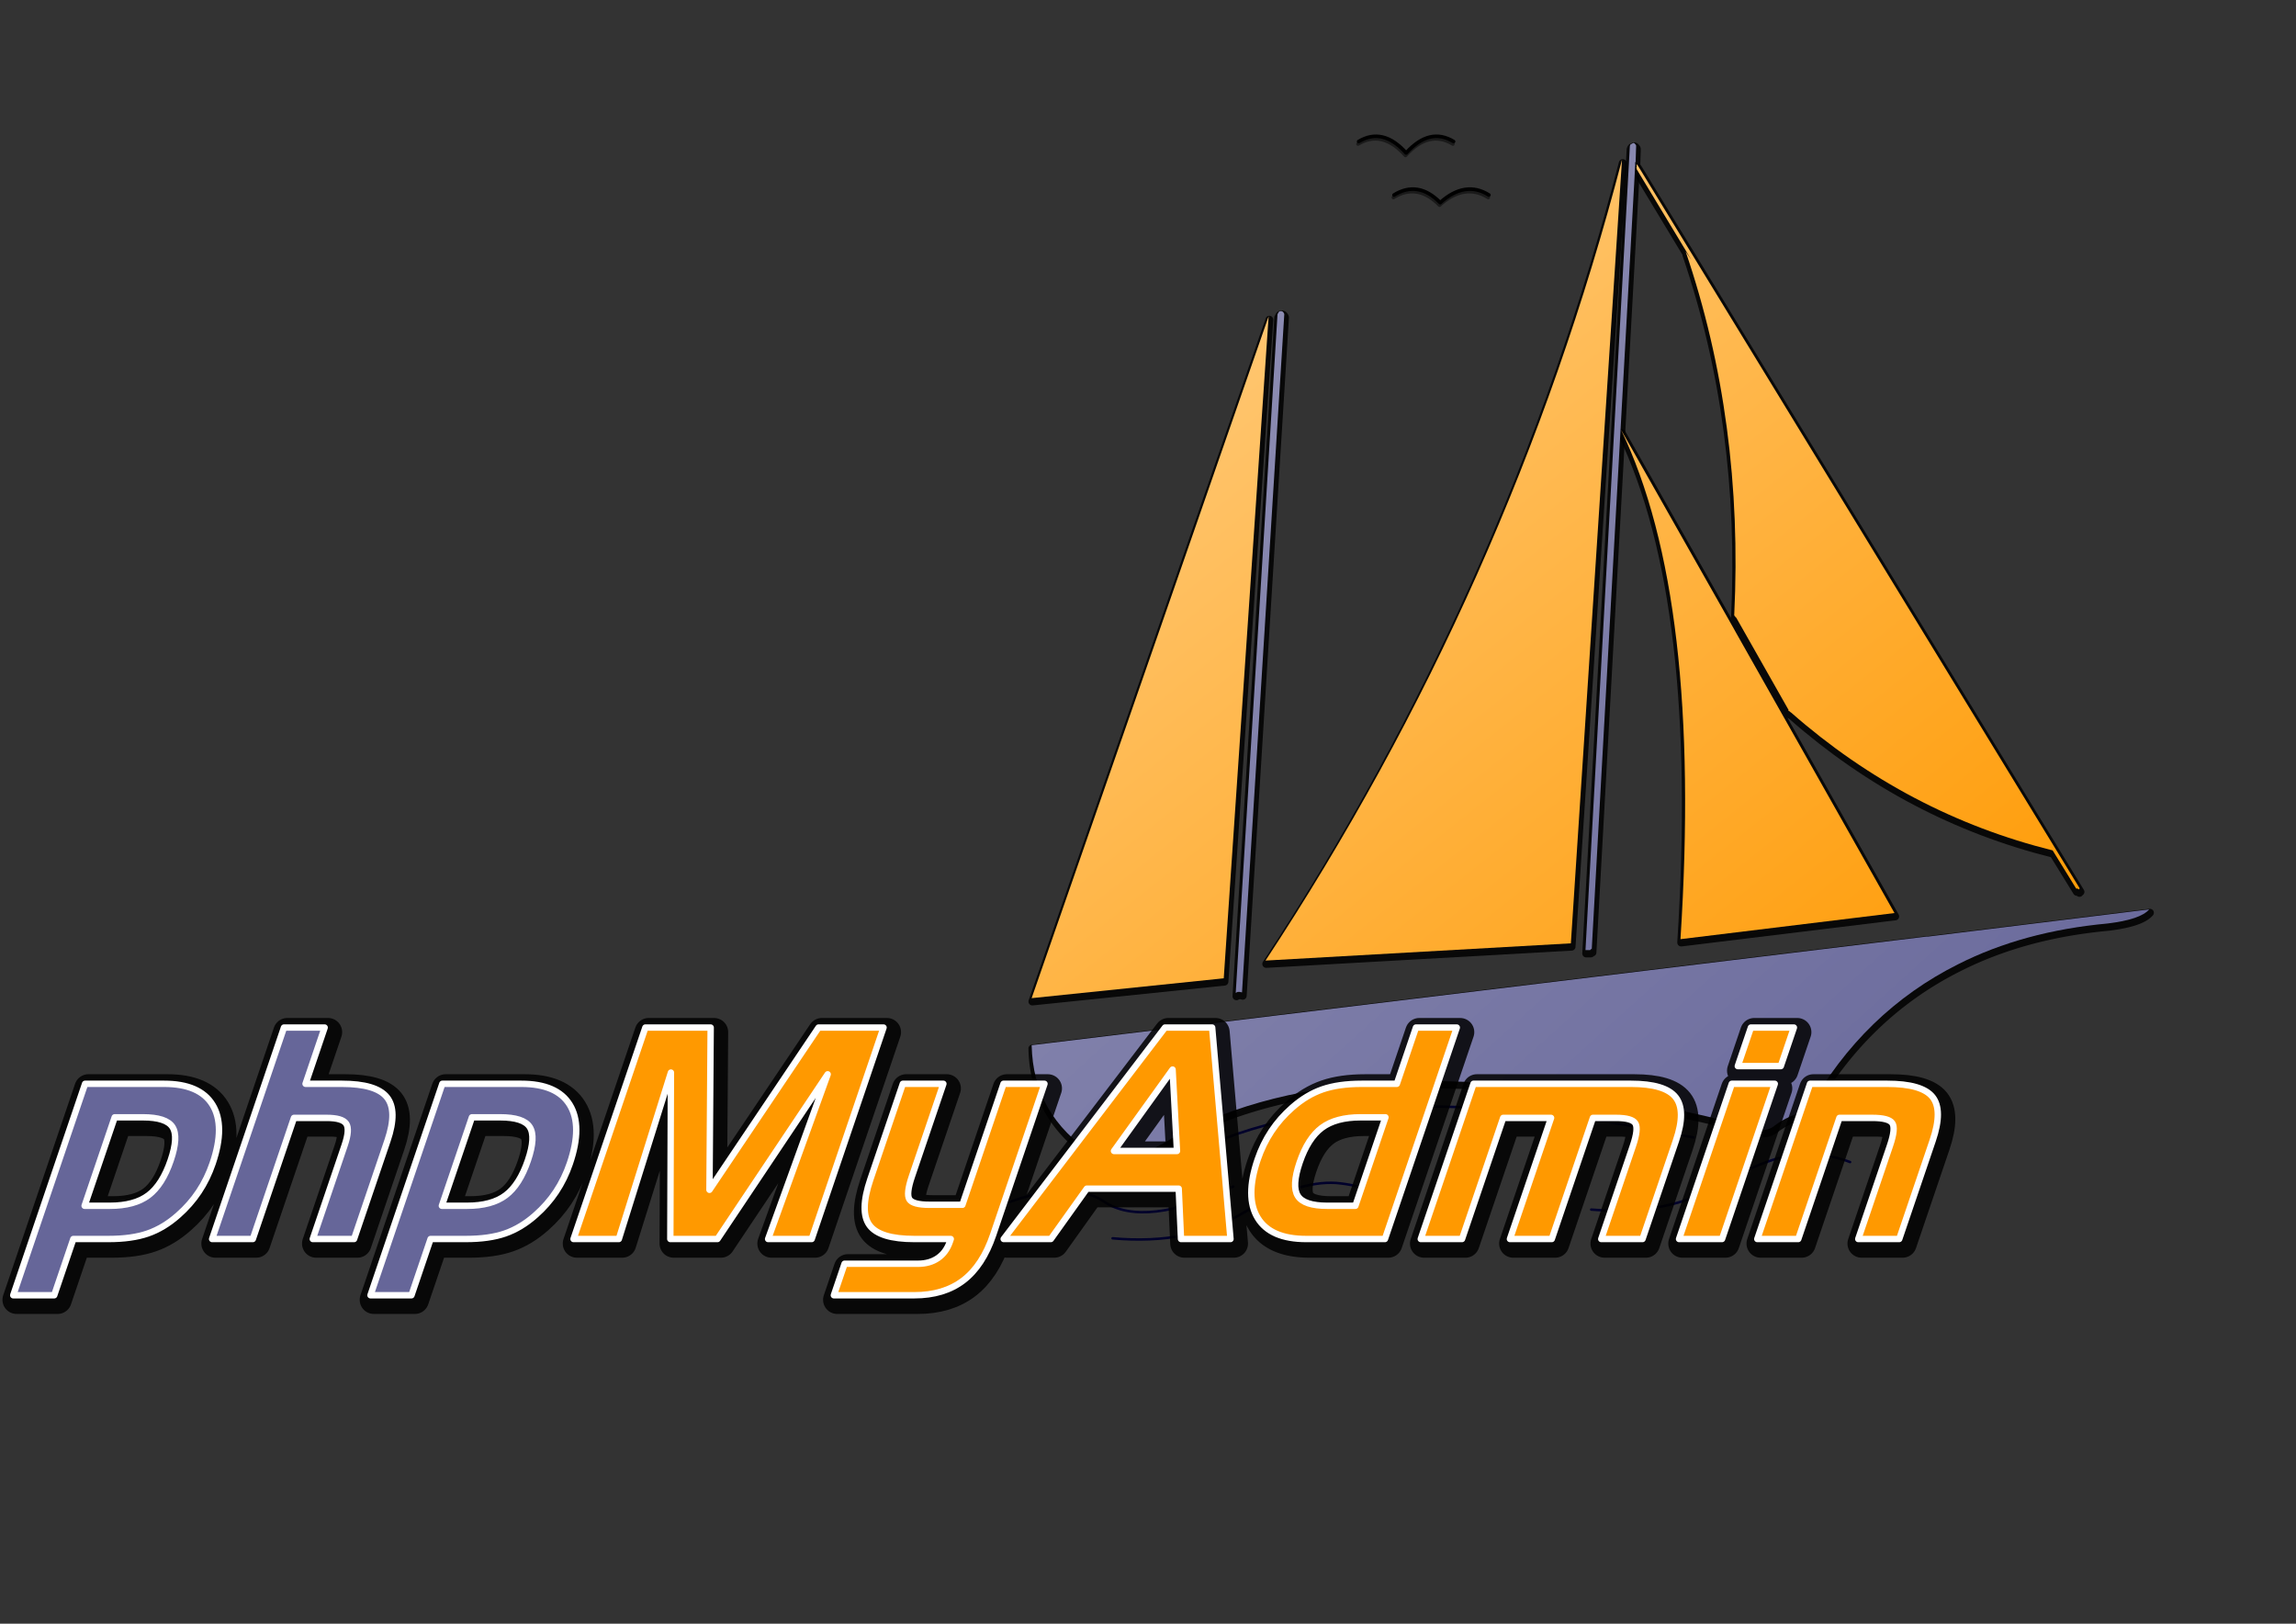 <svg xmlns="http://www.w3.org/2000/svg" xmlns:xlink="http://www.w3.org/1999/xlink" width="297mm" height="210mm"><rect width="100%" height="100%" fill="#333333" stroke="none"/><defs><linearGradient id="b"><stop offset="0" style="stop-color:#669;stop-opacity:1"/><stop offset="1" style="stop-color:#fff;stop-opacity:1"/></linearGradient><linearGradient id="a"><stop offset="0" style="stop-color:#f90;stop-opacity:1"/><stop offset="1" style="stop-color:#fff;stop-opacity:1"/></linearGradient><linearGradient xlink:href="#a" id="g" x1="962.807" x2="239.323" y1="487.914" y2="-422.628" gradientUnits="userSpaceOnUse"/><linearGradient xlink:href="#b" id="c" x1="996.753" x2="-635.195" y1="572.643" y2="-1226.594" gradientUnits="userSpaceOnUse"/><linearGradient xlink:href="#a" id="h" x1="962.807" x2="239.323" y1="487.914" y2="-422.628" gradientUnits="userSpaceOnUse"/><linearGradient xlink:href="#a" id="i" x1="962.807" x2="239.323" y1="487.914" y2="-422.628" gradientUnits="userSpaceOnUse"/><linearGradient xlink:href="#a" id="j" x1="962.807" x2="239.323" y1="487.914" y2="-422.628" gradientUnits="userSpaceOnUse"/><linearGradient xlink:href="#a" id="k" x1="962.807" x2="239.323" y1="487.914" y2="-422.628" gradientUnits="userSpaceOnUse"/><linearGradient xlink:href="#b" id="d" x1="996.753" x2="-635.195" y1="572.643" y2="-1226.594" gradientUnits="userSpaceOnUse"/><linearGradient xlink:href="#b" id="e" x1="996.753" x2="-635.195" y1="572.643" y2="-1226.594" gradientUnits="userSpaceOnUse"/><linearGradient xlink:href="#b" id="f" x1="996.753" x2="-635.195" y1="572.643" y2="-1226.594" gradientUnits="userSpaceOnUse"/></defs><g style="display:inline"><g fill="none" style="fill:#000;fill-opacity:0;stroke:#000;stroke-width:3.834;stroke-linejoin:round;stroke-miterlimit:4;stroke-opacity:.851;stroke-dasharray:none"><g style="fill:#000;fill-opacity:0;stroke:#000;stroke-width:3.834;stroke-linejoin:round;stroke-miterlimit:4;stroke-opacity:.851;stroke-dasharray:none;display:inline"><path fill="none" d="M976.338 451.426c10.718-1.278 17.603-3.578 20.415-6.898L888.81 457.8h-.767L450.63 510.885h-.256c.512 22.97 10.464 40.575 30.624 53.594 5.365 3.564 10.974 6.375 16.082 8.164 4.588-5.366 10.21-9.698 16.586-13.273h.255c57.169-34.7 142.142-40.066 254.429-16.584l1.275.51c12.255 2.55 24.25 5.61 35.733 8.932 3.565.51 6.376-.257 8.676-2.301 4.076-3.066 9.186-5.352 16.072-7.141v-.256c17.873-32.155 42.62-55.894 73.242-71.2 21.183-10.72 45.43-17.356 72.99-19.904zM573.379 152.59c-.255-.256-.511-.51-1.011-.51-.512 0-.767 0-1.021.254-.257.256-.511.768-.767 1.277l-20.415 331.493v.256c.256-.256.51-.256.51-.256s.257-.252.51-.252c.77 0 1.269 0 2.034.252l20.67-331.493c0-.256-.253-.765-.51-1.021zm172.266-81.917c-.256-.257-.512-.768-1.021-.768-.512 0-.768.51-1.277.51a1.952 1.952 0 0 0-.513 1.278l-21.69 392.743h2.043c.254 0 .254 0 .51-.26v-.245h.513L745.39 81.9v-.767h.257l-.256-.255h.256l-.256-.257c0-.254 0-.254.256-.511-.256 0-.256 0-.256-.257v-.252h.256c-.256 0-.256 0-.256-.257h.256l.255-7.653c-.002-.51-.002-.764-.257-1.02z" style="fill:#000;fill-opacity:0;stroke:#000;stroke-width:3.834;stroke-linejoin:round;stroke-miterlimit:4;stroke-opacity:.851;stroke-dasharray:none" transform="translate(54.355 1.646)"/></g><path fill="none" d="m794.896 309.538-1.277-2.3-55.127-97.235c26.547 55.128 36.243 138.066 29.092 249.076l104.632-12.764-77.32-136.777zM714 461.122l25.002-383.053c-36.487 139.854-94.424 270.257-174.297 391.473L714 461.122zm-169.711 17.093 21.947-323.581-115.862 333.28 93.915-9.7zM746.4 80.369l-.245.254V81.9l-.255.258h.255v.51l26.794 44.396-2.813-4.075c18.883 55.369 26.803 114.84 23.738 177.61v.252l.254.256c.257.512.768.766 1.02 1.277 0 0 0 .256.257.512l24.749 43.642c.254.256.254.51.254 1.023h.257c.51.25.51.508 1.02.765 37.768 33.178 80.64 55.627 127.86 67.366l11.479 18.628c.504 0 1.017 0 1.27.509.257-.254.257-.51.513-.51L746.4 80.37z" style="fill:#000;fill-opacity:0;stroke:#000;stroke-width:3.834;stroke-linejoin:round;stroke-miterlimit:4;stroke-opacity:.851;stroke-dasharray:none;display:inline" transform="translate(54.355 1.646)"/></g></g><g style="display:inline"><path d="m847.619 307.239 1.277 2.299-1.277-2.3z"/><g style="fill:url(#c);fill-opacity:1" transform="translate(54)"><path d="M976.338 451.426c10.718-1.278 17.603-3.578 20.415-6.898L888.81 457.8h-.767L450.63 510.885h-.256c.512 22.97 10.464 40.575 30.624 53.594 5.365 3.564 10.974 6.375 16.082 8.164 4.588-5.366 10.21-9.698 16.586-13.273h.255c57.169-34.7 142.142-40.066 254.429-16.584l1.275.51c12.255 2.55 24.25 5.61 35.733 8.932 3.565.51 6.376-.257 8.676-2.301 4.076-3.066 9.186-5.352 16.072-7.141v-.256c17.873-32.155 42.62-55.894 73.242-71.2 21.183-10.72 45.43-17.356 72.99-19.904z" style="fill:url(#d);fill-opacity:1"/><path d="M573.379 152.59c-.255-.256-.511-.51-1.011-.51-.512 0-.767 0-1.021.254-.257.256-.511.768-.767 1.277l-20.415 331.493v.256c.256-.256.51-.256.51-.256s.257-.252.51-.252c.77 0 1.269 0 2.034.252l20.67-331.493c0-.256-.253-.765-.51-1.021z" style="fill:url(#e);fill-opacity:1"/><path d="M745.645 70.673c-.256-.257-.512-.768-1.021-.768-.512 0-.768.51-1.277.51a1.952 1.952 0 0 0-.513 1.278l-21.69 392.743h2.043c.254 0 .254 0 .51-.26v-.245h.513L745.39 81.9v-.767h.257l-.256-.255h.256l-.256-.257c0-.254 0-.254.256-.511-.256 0-.256 0-.256-.257v-.252h.256c-.256 0-.256 0-.256-.257h.256l.255-7.653c-.002-.51-.002-.764-.257-1.02z" style="fill:url(#f);fill-opacity:1"/></g><path d="M800.155 79.856v.257h.246l-.246-.257z"/><path d="M485.731 510.312h-.766" style="fill:none;stroke:#000;stroke-width:0;stroke-linecap:round;stroke-linejoin:round" transform="translate(457.079 -52.512)"/><path d="M598.289 478.215h0" style="fill:none;stroke:#000;stroke-width:0;stroke-linecap:round;stroke-linejoin:round"/><path d="M390.54 359.751h0l1.277 2.299" style="fill:none;stroke:#000;stroke-width:0;stroke-linecap:round;stroke-linejoin:round" transform="translate(457.079 -52.512)"/><g style="display:inline"><g style="fill:none;stroke:#00002b"><path d="M213.43 634.596c-5.353-2.045-11.229-3.323-17.348-3.834-12.509-.767-27.56 4.088-45.177 14.552-17.605 10.464-38.786 14.796-64.046 12.508m58.948-25.271c-28.834 13.785-50.016 16.084-63.033 7.4-13.273-8.934-33.689-6.634-61.247 6.385m349.364-37.767c-121.472-25.012-209.01-19.147-262.602 17.862m339.154-5.876c-5.354-2.034-11.229-3.31-17.351-3.819-12.506-1.022-27.557 3.819-45.171 14.282-17.607 10.72-38.791 14.809-64.048 12.763" style="fill:none;stroke:#00002b;stroke-width:1.2;stroke-linecap:round;stroke-linejoin:round" transform="translate(457.079 -52.512)"/></g></g></g><g style="display:inline"><g style="fill:url(#g);fill-opacity:1" transform="translate(54)"><path d="m794.896 309.538-1.277-2.3-55.127-97.235c26.547 55.128 36.243 138.066 29.092 249.076l104.632-12.764-77.32-136.777z" style="fill:url(#h);fill-opacity:1;display:inline"/><path d="m714 461.122 25.002-383.053c-36.487 139.854-94.424 270.257-174.297 391.473L714 461.122z" style="fill:url(#i);fill-opacity:1;display:inline"/><path d="m544.289 478.215 21.947-323.581-115.862 333.28 93.915-9.7z" style="fill:url(#j);fill-opacity:1;display:inline"/><path d="m746.4 80.369-.245.254V81.9l-.255.258h.255v.51l26.794 44.396-2.813-4.075c18.883 55.369 26.803 114.84 23.738 177.61v.252l.254.256c.257.512.768.766 1.02 1.277 0 0 0 .256.257.512l24.749 43.642c.254.256.254.51.254 1.023h.257c.51.25.51.508 1.02.765 37.768 33.178 80.64 55.627 127.86 67.366l11.479 18.628c.504 0 1.017 0 1.27.509.257-.254.257-.51.513-.51L746.4 80.37z" style="fill:url(#k);fill-opacity:1;display:inline"/></g></g><g style="display:inline"><path d="M284.374 208.167c-12.495-7.919-25.77-5.874-39.044 6.12-11.74-11.994-24.246-14.039-36.998-6.12m47.718-42.874c-12.762-7.653-25.269-4.855-38.021 9.185-12.506-14.04-25.27-16.838-38.032-9.185" style="fill:none;stroke:#000;stroke-width:2.9;stroke-linecap:round;stroke-linejoin:round" transform="translate(554.456 -31.659) scale(.61)"/><g style="stroke:#000;stroke-opacity:.481;display:inline"><path d="M284.374 208.167c-12.495-7.919-25.77-5.874-39.044 6.12-11.74-11.994-24.246-14.039-36.998-6.12m47.718-42.874c-12.762-7.653-25.269-4.855-38.021 9.185-12.506-14.04-25.27-16.838-38.032-9.185" style="fill:none;stroke:#000;stroke-width:2.9;stroke-linecap:round;stroke-linejoin:round;stroke-opacity:.481" transform="translate(554.136 -30.438) scale(.61)"/></g></g><g style="display:inline"><g style="font-size:40px;font-style:normal;font-weight:400;fill:#000;fill-opacity:0;stroke:#000;stroke-width:13.819;stroke-linejoin:round;stroke-miterlimit:4;stroke-opacity:.85;font-family:Bitstream Vera Sans"><path fill="none" d="M59.713 548.399 45.018 591.64h12.234c8.11 0 14.433-1.711 18.972-5.133 4.538-3.422 8.16-9.117 10.867-17.086 2.613-7.687 2.91-13.113.892-16.277-2.018-3.164-6.848-4.746-14.489-4.746zm-14.47-16.383h38.6c11.626 0 19.533 3.422 23.722 10.266 4.19 6.843 4.206 16.382.049 28.617-1.706 5.015-3.95 9.62-6.735 13.816-2.785 4.195-6.149 8.028-10.092 11.496-4.7 4.172-9.653 7.16-14.86 8.965-5.208 1.805-11.608 2.707-19.202 2.707H39.498l-9.342 27.492h-20.04zm97.232-27.492h19.899l-9.343 27.492h17.79c11.155 0 18.485 2.191 21.987 6.574 3.503 4.383 3.597 11.45.284 21.2l-16.344 48.093h-20.18l15.557-45.773c1.767-5.203 2.02-8.742.758-10.618-1.26-1.874-4.446-2.812-9.555-2.812h-15.961l-20.119 59.203H107.35zm91.895 43.875-14.696 43.242h12.235c8.109 0 14.433-1.711 18.97-5.133 4.539-3.422 8.161-9.117 10.868-17.086 2.614-7.687 2.911-13.113.893-16.277-2.02-3.164-6.849-4.746-14.49-4.746zm-14.472-16.383H258.5c11.625 0 19.532 3.422 23.722 10.266 4.189 6.843 4.205 16.382.048 28.617-1.705 5.015-3.95 9.62-6.735 13.816-2.785 4.195-6.149 8.028-10.092 11.496-4.7 4.172-9.652 7.16-14.86 8.965-5.208 1.805-11.608 2.707-19.202 2.707h-17.226l-9.343 27.492h-20.04zm99.272-27.492h31.923l-.585 79.312 53.319-79.312h31.781l-35.125 103.36h-21.305l29.118-80.509-53.868 80.508h-23.062l.294-81.351-25.466 81.351h-22.149zm138.89 86.625h16.101l20.097-59.133h20.039l-25.089 73.828c-3.41 10.031-8.279 17.461-14.607 22.29-6.328 4.827-14.32 7.241-23.977 7.241H411.32l5.234-15.398h35.859c3.844 0 7.111-.926 9.802-2.777 2.69-1.852 4.634-4.536 5.83-8.051l.43-1.266h-17.719c-11.344 0-18.669-2.238-21.975-6.715-3.306-4.476-3.183-11.941.367-22.394l15.89-46.758h19.83l-15.364 45.21c-1.946 5.72-2.365 9.47-1.26 11.25 1.107 1.782 4.378 2.673 9.816 2.673zm118.859-66.094-28.64 39.797h30.798zm-3.71-20.531h23.063l8.96 103.36h-24.187l-1.13-24.61h-44.929l-17.574 24.61H494.35zM666.3 591.64l14.694-43.241h-12.093c-8.11 0-14.44 1.699-18.993 5.097-4.553 3.399-8.176 9.059-10.868 16.98-2.613 7.688-2.907 13.138-.881 16.349 2.026 3.21 6.835 4.816 14.43 4.816zm14.448 16.243h-38.46c-11.626 0-19.533-3.422-23.722-10.266-4.19-6.843-4.206-16.382-.049-28.617 1.706-5.015 3.95-9.62 6.735-13.816 2.785-4.195 6.149-8.027 10.092-11.496 4.7-4.172 9.664-7.16 14.895-8.965 5.231-1.805 11.62-2.707 19.167-2.707h17.156l9.343-27.492h19.969zm43.291-75.867h76.922c11.156 0 18.455 2.18 21.896 6.539 3.44 4.36 3.495 11.438.164 21.234l-16.343 48.094h-20.18l15.46-45.492c1.896-5.578 2.302-9.258 1.22-11.04-1.083-1.78-4.249-2.671-9.499-2.671h-11.25l-20.118 59.203H741.85l20.118-59.203h-23.414l-20.118 59.203h-20.18zm150.245-8.649H853.26l6.403-18.843h21.023zm-28.723 84.516h-21.024l25.783-75.867h21.024zm43.009-75.867h37.688c11.39 0 18.794 2.145 22.212 6.434 3.417 4.289 3.437 11.402.06 21.34l-16.344 48.093h-20.04l15.51-45.633c1.927-5.672 2.298-9.351 1.113-11.039-1.185-1.687-4.426-2.531-9.723-2.531h-16.101l-20.119 59.203h-20.039z" style="fill:#000;fill-opacity:0;stroke:#000;font-family:HandelGothic BT;-inkscape-font-specification:HandelGothic BT Italic" transform="translate(-2)"/></g></g><g style="display:inline"><g style="font-size:40px;font-style:normal;font-weight:400;fill:#000;fill-opacity:1;stroke:#fff;stroke-width:3.125;stroke-linejoin:round;stroke-miterlimit:4;font-family:Bitstream Vera Sans"><path d="m58.067 546.17-14.695 43.242h12.234c8.11 0 14.433-1.71 18.971-5.133 4.538-3.422 8.161-9.117 10.868-17.086 2.613-7.687 2.91-13.113.892-16.277-2.018-3.164-6.848-4.746-14.489-4.746zm-14.471-16.383h38.602c11.624 0 19.532 3.422 23.721 10.266 4.19 6.843 4.206 16.383.049 28.617-1.706 5.016-3.95 9.621-6.735 13.816-2.785 4.196-6.149 8.028-10.092 11.496-4.7 4.172-9.653 7.16-14.86 8.965-5.208 1.805-11.608 2.707-19.202 2.707H37.852l-9.343 27.492H8.47zm97.234-27.492h19.898l-9.343 27.492h17.79c11.155 0 18.485 2.192 21.987 6.574 3.502 4.383 3.597 11.45.284 21.2l-16.344 48.093h-20.18l15.557-45.773c1.767-5.203 2.02-8.742.758-10.617-1.261-1.875-4.446-2.813-9.556-2.813h-15.96l-20.119 59.203h-19.898zm91.893 43.875-14.695 43.242h12.234c8.11 0 14.434-1.71 18.972-5.133 4.538-3.422 8.16-9.117 10.867-17.086 2.614-7.687 2.91-13.113.892-16.277-2.018-3.164-6.848-4.746-14.488-4.746zm-14.47-16.383h38.6c11.626 0 19.533 3.422 23.722 10.266 4.19 6.843 4.206 16.383.049 28.617-1.705 5.016-3.95 9.621-6.735 13.816-2.785 4.196-6.149 8.028-10.092 11.496-4.7 4.172-9.653 7.16-14.86 8.965-5.208 1.805-11.608 2.707-19.202 2.707H212.51l-9.343 27.492h-20.04z" style="fill:#669;fill-opacity:1;stroke:#fff;font-family:HandelGothic BT;-inkscape-font-specification:HandelGothic BT Italic" transform="translate(-2)"/><path d="M317.525 502.295h31.922l-.585 79.312 53.319-79.312h31.781l-35.125 103.36h-21.305l29.118-80.509-53.868 80.508H329.72l.294-81.351-25.466 81.351h-22.149zm138.889 86.625h16.101l20.097-59.133h20.039l-25.089 73.828c-3.41 10.031-8.28 17.461-14.607 22.29-6.328 4.827-14.32 7.241-23.977 7.241h-39.304l5.233-15.398h35.86c3.844 0 7.11-.926 9.802-2.777 2.69-1.852 4.634-4.536 5.83-8.051l.43-1.266H449.11c-11.344 0-18.669-2.238-21.975-6.715-3.306-4.476-3.184-11.941.367-22.394l15.89-46.758h19.829l-15.363 45.211c-1.946 5.719-2.365 9.469-1.26 11.25 1.107 1.781 4.378 2.672 9.816 2.672zm118.859-66.094-28.64 39.797h30.797zm-3.71-20.531h23.063l8.96 103.36H579.4l-1.13-24.61h-44.93l-17.574 24.61h-23.062zm93.09 87.117 14.695-43.242h-12.093c-8.11 0-14.44 1.7-18.994 5.098-4.552 3.398-8.175 9.058-10.867 16.98-2.613 7.688-2.907 13.137-.881 16.348 2.026 3.21 6.835 4.816 14.43 4.816zm14.45 16.242H640.64c-11.625 0-19.532-3.422-23.721-10.265-4.19-6.844-4.206-16.383-.049-28.618 1.705-5.015 3.95-9.62 6.735-13.816 2.785-4.195 6.149-8.027 10.092-11.496 4.7-4.172 9.664-7.16 14.895-8.965 5.231-1.805 11.62-2.707 19.167-2.707h17.156l9.343-27.492h19.969zm43.29-75.867h76.922c11.156 0 18.454 2.18 21.895 6.54 3.441 4.359 3.496 11.437.165 21.233l-16.343 48.094h-20.18l15.46-45.492c1.896-5.578 2.302-9.258 1.22-11.039-1.083-1.781-4.25-2.672-9.499-2.672h-11.25l-20.118 59.203h-20.461l20.118-59.203h-23.414l-20.118 59.203h-20.18zm150.244-8.648h-21.023l6.403-18.844h21.023zm-28.722 84.515H822.89l25.783-75.867h21.024zm43.009-75.867h37.688c11.39 0 18.794 2.145 22.212 6.434 3.417 4.289 3.437 11.402.06 21.34l-16.344 48.093H910.5l15.509-45.633c1.928-5.671 2.299-9.351 1.114-11.039-1.185-1.687-4.426-2.53-9.723-2.53h-16.1l-20.119 59.202h-20.039z" style="fill:#f90;fill-opacity:1;stroke:#fff;font-family:HandelGothic BT;-inkscape-font-specification:HandelGothic BT Italic" transform="translate(-2)"/></g></g></svg>
